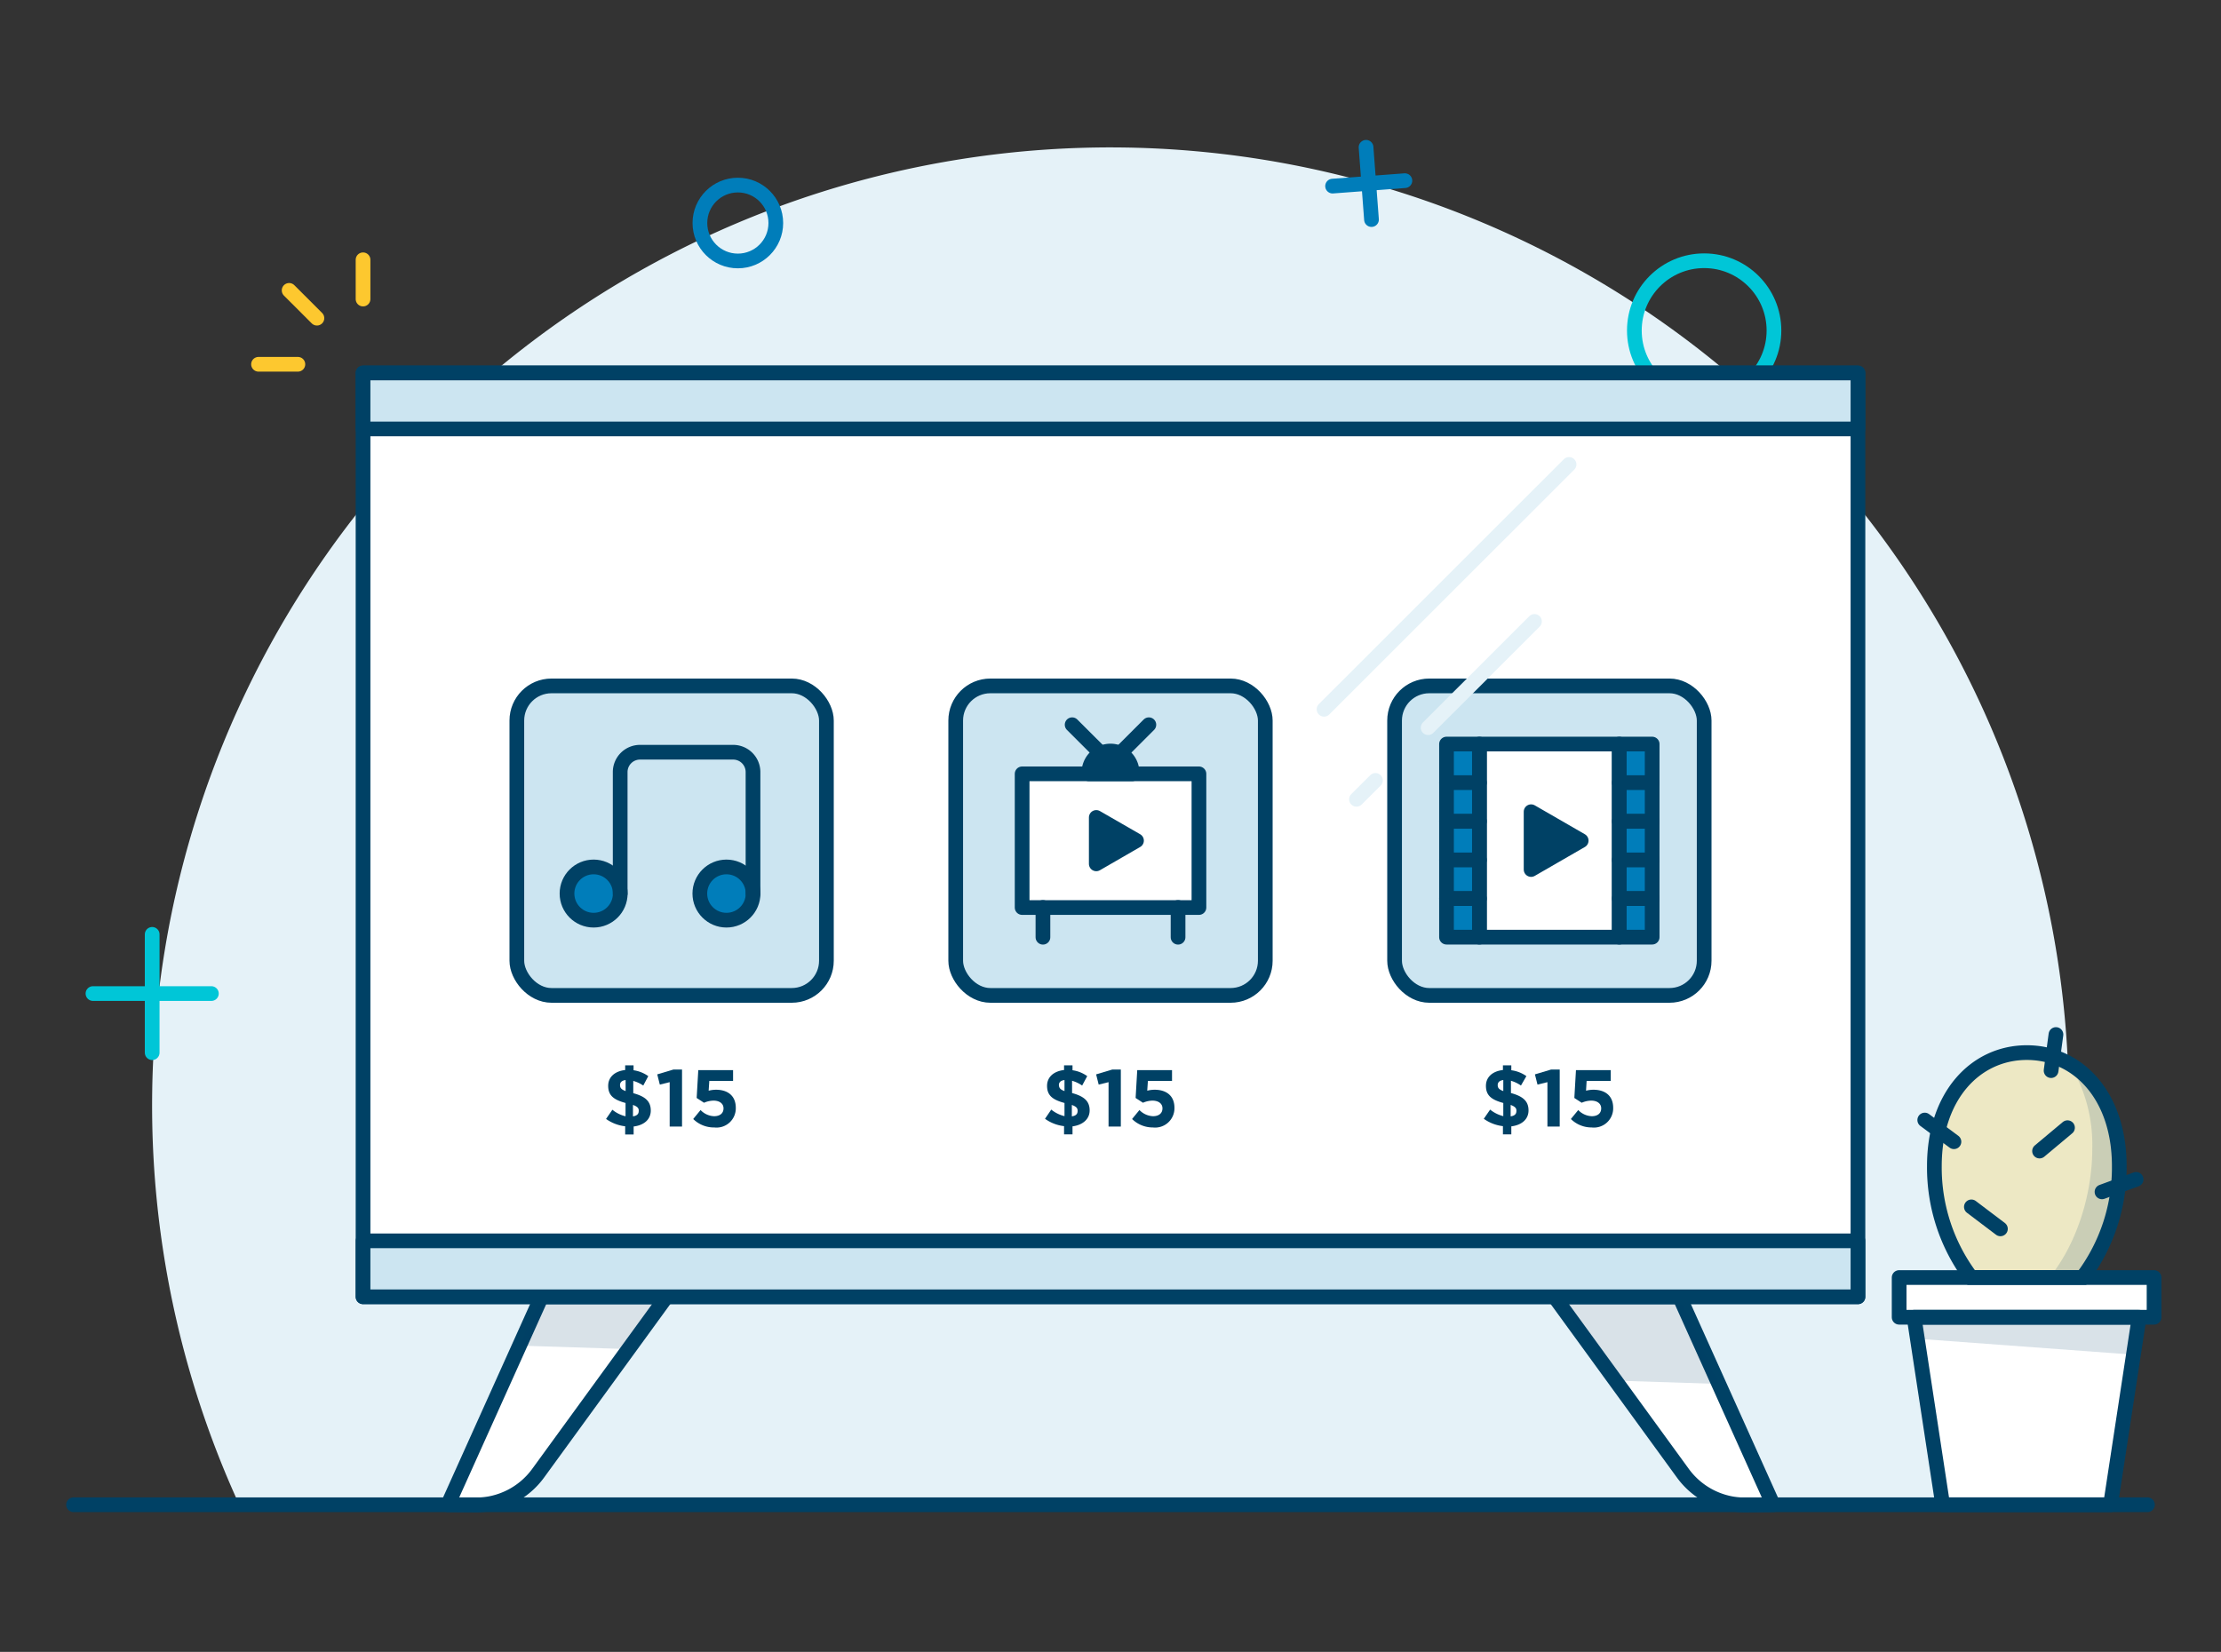<svg xmlns="http://www.w3.org/2000/svg" viewBox="0 0 301.97 224.65"><rect x="0" y="0" width="301.97" height="224.65" fill="#333333" stroke="none"/><defs><style>.cls-1{isolation:isolate;}.cls-2{fill:#e5f2f8;}.cls-10,.cls-3{fill:#fff;}.cls-4{fill:#ede8c4;}.cls-13,.cls-16,.cls-5{fill:#004165;}.cls-5{mix-blend-mode:multiply;opacity:0.15;}.cls-14,.cls-15,.cls-6,.cls-7,.cls-8,.cls-9{fill:none;}.cls-10,.cls-11,.cls-12,.cls-13,.cls-6,.cls-7{stroke:#004165;}.cls-10,.cls-11,.cls-12,.cls-13,.cls-14,.cls-15,.cls-6,.cls-8,.cls-9{stroke-linecap:round;stroke-linejoin:round;}.cls-10,.cls-11,.cls-12,.cls-13,.cls-14,.cls-15,.cls-6,.cls-7,.cls-8,.cls-9{stroke-width:2px;}.cls-7{stroke-miterlimit:10;}.cls-8{stroke:#007dba;}.cls-9{stroke:#00c6d7;}.cls-11{fill:#cce5f1;}.cls-12{fill:#007dba;}.cls-14{stroke:#e5f2f8;}.cls-15{stroke:#fdc82f;}</style></defs><g class="cls-1"><g id="Artwork"><path class="cls-2" d="M281.28,150.31A130.3,130.3,0,1,0,32.53,204.64H269.44A129.78,129.78,0,0,0,281.28,150.31Z"/><path class="cls-3" d="M60.89,204.64l12.73-28.28h17l-17.46,24a10.5,10.5,0,0,1-8.47,4.31Z"/><path class="cls-3" d="M241.08,204.64l-12.73-28.28h-17l17.46,24a10.5,10.5,0,0,0,8.47,4.31Z"/><path class="cls-4" d="M263,158.58c0-9.6,5.63-15.43,12.57-15.43s12.57,5.83,12.57,15.43a24.8,24.8,0,0,1-5,15.15H268A24.8,24.8,0,0,1,263,158.58Z"/><path class="cls-5" d="M281.41,144.72c4,2.34,6.7,7.19,6.7,13.86a24.8,24.8,0,0,1-5,15.15h-4.46c3.53-4.32,5.82-11,5.82-17.55A21,21,0,0,0,281.41,144.72Z"/><polygon class="cls-3" points="292.87 173.73 292.87 179.14 290.84 179.14 286.95 204.64 264.13 204.64 260.24 179.14 258.21 179.14 258.21 173.73 292.87 173.73"/><polygon class="cls-5" points="290.84 179.14 290.06 184.23 260.68 182.06 260.24 179.14 290.84 179.14"/><polygon class="cls-6" points="264.13 204.64 286.95 204.64 290.84 179.14 260.24 179.14 264.13 204.64"/><rect class="cls-6" x="258.21" y="173.73" width="34.66" height="5.4" transform="translate(551.08 352.87) rotate(-180)"/><path class="cls-7" d="M263,158.58c0-9.6,5.63-15.43,12.57-15.43s12.57,5.83,12.57,15.43a24.8,24.8,0,0,1-5,15.15H268A24.8,24.8,0,0,1,263,158.58Z"/><line class="cls-6" x1="278.87" y1="145.6" x2="279.53" y2="140.69"/><line class="cls-6" x1="265.66" y1="155.27" x2="261.69" y2="152.32"/><line class="cls-6" x1="281.1" y1="153.36" x2="277.3" y2="156.54"/><line class="cls-6" x1="290.43" y1="160.39" x2="285.79" y2="162.09"/><line class="cls-6" x1="271.98" y1="167.12" x2="268.03" y2="164.13"/><line class="cls-6" x1="10" y1="204.64" x2="291.97" y2="204.64"/><circle class="cls-8" cx="100.32" cy="30.33" r="5.16"/><circle class="cls-9" cx="231.7" cy="44.95" r="9.49"/><line class="cls-8" x1="185.73" y1="20.03" x2="186.47" y2="29.86"/><line class="cls-8" x1="191.01" y1="24.57" x2="181.18" y2="25.31"/><line class="cls-9" x1="20.69" y1="127.07" x2="20.69" y2="143.16"/><line class="cls-9" x1="28.74" y1="135.12" x2="12.64" y2="135.12"/><rect class="cls-10" x="49.36" y="50.72" width="203.25" height="125.64"/><rect class="cls-11" x="70.27" y="93.28" width="42.09" height="42.09" rx="4.71"/><rect class="cls-11" x="129.94" y="93.28" width="42.09" height="42.09" rx="4.71"/><rect class="cls-11" x="189.61" y="93.28" width="42.09" height="42.09" rx="4.71"/><circle class="cls-12" cx="80.71" cy="121.52" r="3.62"/><circle class="cls-12" cx="98.77" cy="121.52" r="3.62"/><path class="cls-6" d="M84.32,121.52V105a2.7,2.7,0,0,1,2.71-2.7H99.68a2.7,2.7,0,0,1,2.7,2.7v16.51"/><rect class="cls-10" x="201.14" y="101.19" width="19.02" height="26.26"/><rect class="cls-12" x="196.67" y="101.19" width="4.47" height="5.25"/><rect class="cls-12" x="196.67" y="106.44" width="4.47" height="5.25"/><rect class="cls-12" x="196.67" y="111.7" width="4.47" height="5.25"/><rect class="cls-12" x="196.67" y="116.95" width="4.47" height="5.25"/><rect class="cls-12" x="196.67" y="122.2" width="4.47" height="5.25"/><rect class="cls-12" x="220.16" y="101.19" width="4.47" height="5.25"/><rect class="cls-12" x="220.16" y="106.44" width="4.47" height="5.25"/><rect class="cls-12" x="220.16" y="111.7" width="4.47" height="5.25"/><rect class="cls-12" x="220.16" y="116.95" width="4.47" height="5.25"/><rect class="cls-12" x="220.16" y="122.2" width="4.47" height="5.25"/><polygon class="cls-13" points="208.17 110.39 214.98 114.32 208.17 118.25 208.17 110.39"/><rect class="cls-10" x="138.97" y="105.24" width="24.04" height="18.18"/><path class="cls-13" d="M153.91,105.24h-5.85a2.93,2.93,0,1,1,5.85,0Z"/><line class="cls-13" x1="150.99" y1="103.77" x2="145.77" y2="98.56"/><line class="cls-13" x1="150.99" y1="103.77" x2="156.2" y2="98.56"/><line class="cls-13" x1="141.8" y1="123.41" x2="141.8" y2="127.46"/><line class="cls-13" x1="160.17" y1="123.41" x2="160.17" y2="127.46"/><polygon class="cls-13" points="149.05 111.17 154.52 114.32 149.05 117.48 149.05 111.17"/><path class="cls-6" d="M60.89,204.64l12.73-28.28h17l-17.46,24a10.5,10.5,0,0,1-8.47,4.31Z"/><path class="cls-6" d="M241.08,204.64l-12.73-28.28h-17l17.46,24a10.5,10.5,0,0,0,8.47,4.31Z"/><polygon class="cls-5" points="73.62 176.36 70.63 183 85.4 183.47 90.58 176.36 73.62 176.36"/><polygon class="cls-5" points="211.39 176.36 219.69 187.76 233.69 188.21 228.35 176.36 211.39 176.36"/><rect class="cls-11" x="49.36" y="50.72" width="203.25" height="7.61"/><rect class="cls-11" x="49.36" y="168.75" width="203.25" height="7.61"/><line class="cls-14" x1="213.33" y1="63.16" x2="180.02" y2="96.46"/><line class="cls-14" x1="187.01" y1="106.13" x2="184.43" y2="108.7"/><line class="cls-14" x1="208.63" y1="84.51" x2="194.17" y2="98.96"/><line class="cls-15" x1="40.5" y1="49.54" x2="35.15" y2="49.54"/><line class="cls-15" x1="43.09" y1="43.27" x2="39.31" y2="39.49"/><line class="cls-15" x1="49.36" y1="40.67" x2="49.36" y2="35.33"/><path class="cls-16" d="M87.46,147.63A4.57,4.57,0,0,0,86.1,147v1.67c1.67.45,2.38,1.13,2.38,2.36v0c0,1.23-.94,2-2.33,2.17v1.09H85v-1.12a5.52,5.52,0,0,1-2.6-1l.86-1.25a4.43,4.43,0,0,0,1.79.89V150c-1.58-.43-2.36-1-2.36-2.33v0c0-1.21.92-2,2.31-2.15v-.64h1.14v.67a4.55,4.55,0,0,1,2,.8Zm-2.4.75v-1.5c-.54.07-.76.33-.76.68v0C84.3,147.94,84.46,148.16,85.06,148.38Zm1,1.9v1.54c.51-.07.78-.31.78-.7v0C86.88,150.73,86.69,150.5,86.1,150.28Z"/><path class="cls-16" d="M91.05,147.17l-1.34.33-.35-1.39,2.21-.66h1.16v7.76H91.05Z"/><path class="cls-16" d="M94.25,152.18l1-1.22a2.67,2.67,0,0,0,1.83.84c.8,0,1.29-.39,1.29-1.07v0c0-.66-.56-1.05-1.36-1.05a3.36,3.36,0,0,0-1.29.29l-1-.65.22-3.79h4.73V147H96.44l-.09,1.33a4.15,4.15,0,0,1,1-.13c1.49,0,2.69.73,2.69,2.47v0a2.62,2.62,0,0,1-2.92,2.66A4,4,0,0,1,94.25,152.18Z"/><path class="cls-16" d="M147.13,147.63a4.62,4.62,0,0,0-1.37-.65v1.67c1.67.45,2.39,1.13,2.39,2.36v0c0,1.23-1,2-2.33,2.17v1.09h-1.15v-1.12a5.49,5.49,0,0,1-2.59-1l.85-1.25a4.53,4.53,0,0,0,1.8.89V150c-1.59-.43-2.37-1-2.37-2.33v0c0-1.21.93-2,2.31-2.15v-.64h1.15v.67a4.47,4.47,0,0,1,2,.8Zm-2.4.75v-1.5c-.54.07-.76.33-.76.68v0C144,147.94,144.12,148.16,144.73,148.38Zm1,1.9v1.54c.52-.07.78-.31.78-.7v0C146.54,150.73,146.36,150.5,145.76,150.28Z"/><path class="cls-16" d="M150.72,147.17l-1.34.33-.35-1.39,2.21-.66h1.15v7.76h-1.67Z"/><path class="cls-16" d="M153.92,152.18l1-1.22a2.72,2.72,0,0,0,1.84.84c.79,0,1.29-.39,1.29-1.07v0c0-.66-.56-1.05-1.37-1.05a3.35,3.35,0,0,0-1.28.29l-1-.65.22-3.79h4.73V147h-3.28l-.09,1.33a4.07,4.07,0,0,1,1-.13c1.5,0,2.7.73,2.7,2.47v0a2.63,2.63,0,0,1-2.93,2.66A4,4,0,0,1,153.92,152.18Z"/><path class="cls-16" d="M206.79,147.63a4.57,4.57,0,0,0-1.36-.65v1.67c1.67.45,2.39,1.13,2.39,2.36v0c0,1.23-.95,2-2.34,2.17v1.09h-1.14v-1.12a5.52,5.52,0,0,1-2.6-1l.86-1.25a4.56,4.56,0,0,0,1.79.89V150c-1.58-.43-2.36-1-2.36-2.33v0c0-1.21.92-2,2.31-2.15v-.64h1.14v.67a4.55,4.55,0,0,1,2.05.8Zm-2.4.75v-1.5c-.53.07-.76.33-.76.68v0C203.63,147.94,203.79,148.16,204.39,148.38Zm1,1.9v1.54c.52-.07.78-.31.78-.7v0C206.21,150.73,206,150.5,205.43,150.28Z"/><path class="cls-16" d="M210.39,147.17l-1.35.33-.35-1.39,2.21-.66h1.16v7.76h-1.67Z"/><path class="cls-16" d="M213.58,152.18l1-1.22a2.68,2.68,0,0,0,1.84.84c.79,0,1.28-.39,1.28-1.07v0c0-.66-.56-1.05-1.36-1.05a3.36,3.36,0,0,0-1.29.29l-1-.65.22-3.79h4.73V147h-3.28l-.08,1.33a4.07,4.07,0,0,1,1-.13c1.5,0,2.69.73,2.69,2.47v0a2.62,2.62,0,0,1-2.92,2.66A4,4,0,0,1,213.58,152.18Z"/></g></g></svg>